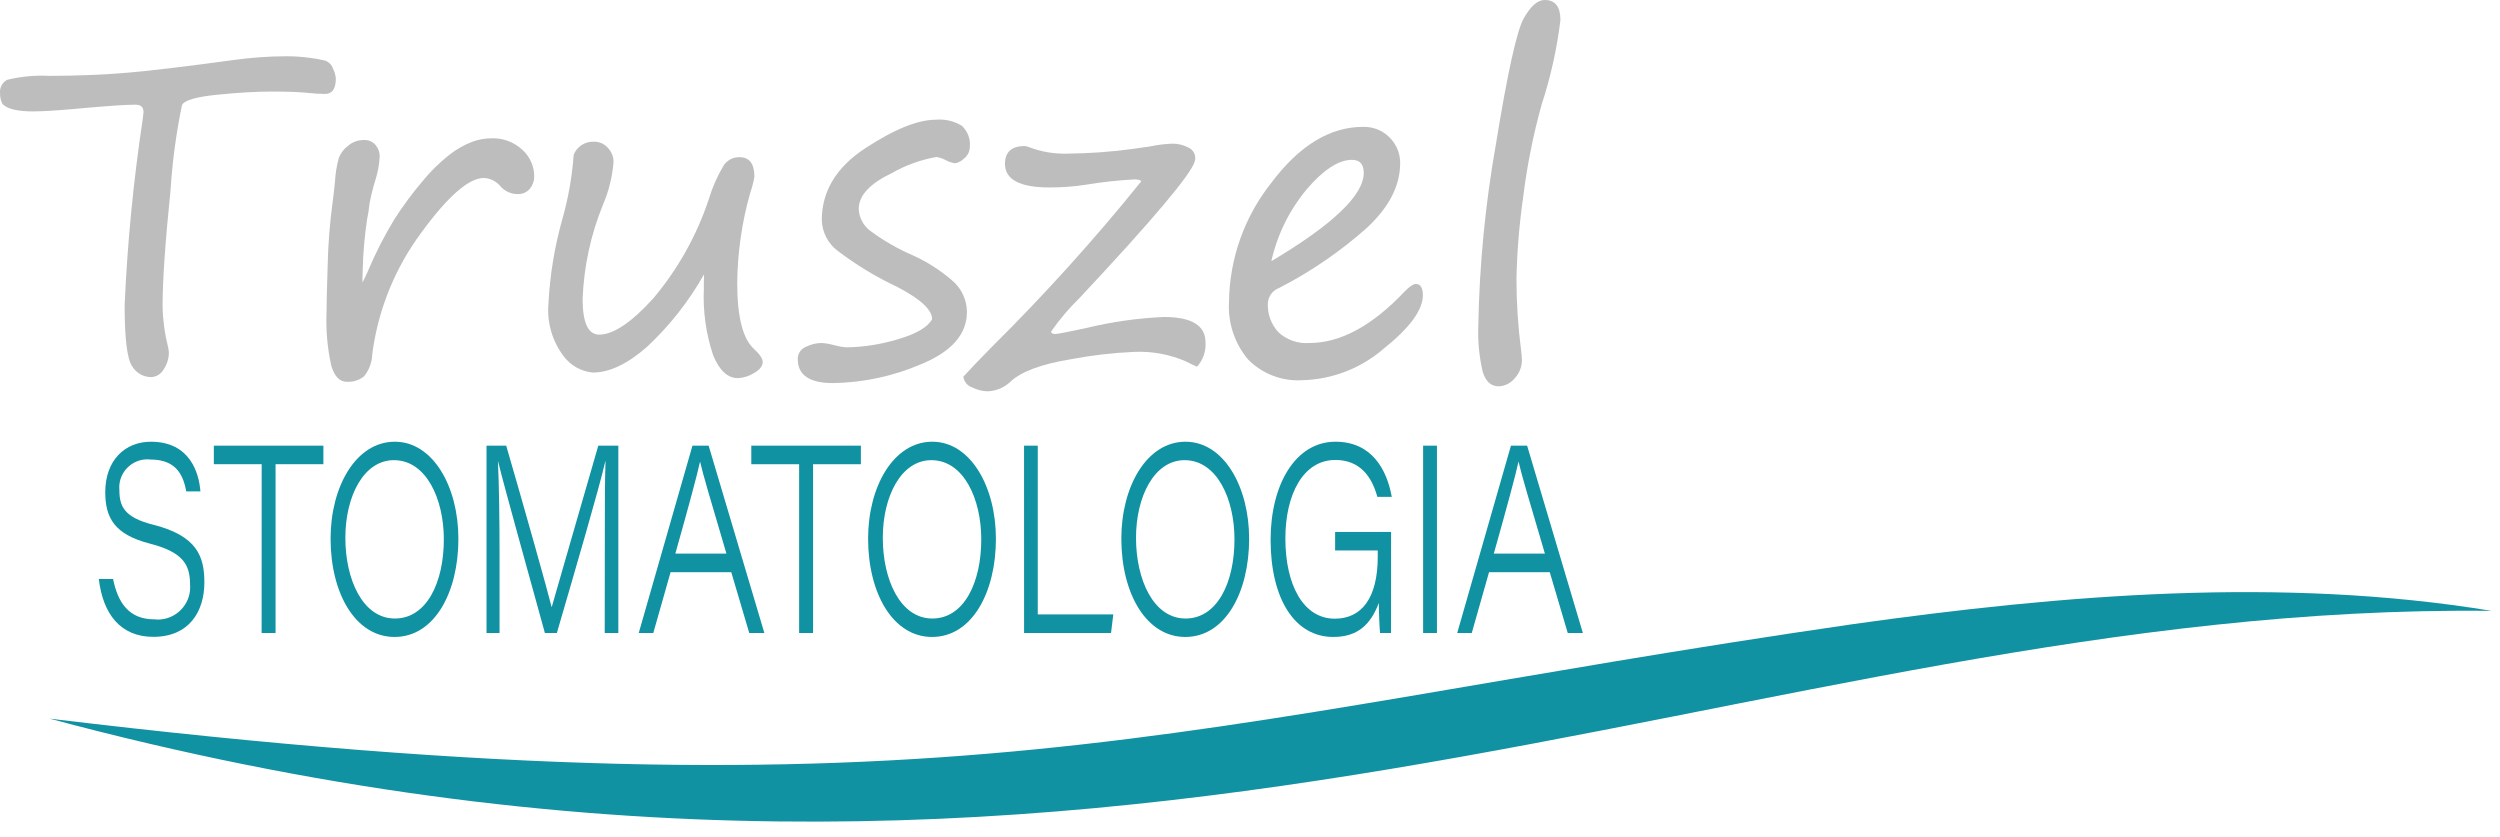 <?xml version="1.0" encoding="UTF-8" standalone="no"?><!DOCTYPE svg PUBLIC "-//W3C//DTD SVG 1.1//EN" "http://www.w3.org/Graphics/SVG/1.1/DTD/svg11.dtd"><svg width="100%" height="100%" viewBox="0 0 230 77" version="1.1" xmlns="http://www.w3.org/2000/svg" xmlns:xlink="http://www.w3.org/1999/xlink" xml:space="preserve" xmlns:serif="http://www.serif.com/" style="fill-rule:evenodd;clip-rule:evenodd;stroke-linejoin:round;stroke-miterlimit:2;"><rect id="Artboard1" x="0" y="0" width="229.224" height="76.712" style="fill:none;"/><clipPath id="_clip1"><rect x="0" y="0" width="229.224" height="76.712"/></clipPath><g clip-path="url(#_clip1)"><g id="Group_95"><g id="Group_76"><g id="Group_74" opacity="0.52"><path id="Path_88" d="M0.228,9.567c-0.157,-0.309 -0.233,-0.653 -0.221,-1c-0.055,-0.502 0.205,-0.99 0.653,-1.224c1.275,-0.312 2.589,-0.434 3.9,-0.361c2.66,-0.013 5.05,-0.111 7.169,-0.292c2.119,-0.181 5.386,-0.572 9.8,-1.173c1.582,-0.221 3.177,-0.334 4.774,-0.34c0.728,-0.003 1.455,0.044 2.176,0.14c0.494,0.056 0.984,0.146 1.465,0.27c0.325,0.126 0.579,0.391 0.69,0.722c0.144,0.285 0.233,0.594 0.262,0.912c-0,0.949 -0.333,1.424 -1,1.424c-0.441,-0 -1.041,-0.04 -1.8,-0.121c-0.775,-0.067 -1.826,-0.1 -3.151,-0.1c-1.366,0 -3.02,0.097 -4.963,0.291c-1.943,0.194 -3.022,0.511 -3.239,0.952c-0.534,2.58 -0.886,5.194 -1.053,7.823c-0.488,4.773 -0.732,8.33 -0.733,10.671c0.022,1.265 0.19,2.524 0.5,3.751c0.035,0.159 0.062,0.319 0.079,0.481c0.006,0.568 -0.162,1.125 -0.482,1.595c-0.237,0.423 -0.679,0.692 -1.163,0.709c-0.711,-0.009 -1.369,-0.389 -1.733,-1c-0.461,-0.667 -0.691,-2.539 -0.692,-5.617c0.252,-5.714 0.806,-11.411 1.658,-17.067c0.052,-0.455 0.079,-0.689 0.079,-0.7c-0,-0.455 -0.247,-0.683 -0.741,-0.682c-0.803,-0 -2.334,0.1 -4.593,0.3c-2.259,0.214 -3.87,0.321 -4.835,0.321c-1.442,-0.003 -2.377,-0.231 -2.806,-0.685Z" style="fill:#808080;fill-rule:nonzero;"/><path id="Path_89" d="M33.344,25.995c0.133,-0.241 0.294,-0.575 0.481,-1c0.709,-1.695 1.547,-3.334 2.507,-4.9c0.766,-1.187 1.608,-2.323 2.521,-3.4c0.741,-0.914 1.582,-1.742 2.508,-2.468c0.625,-0.488 1.318,-0.883 2.056,-1.173c0.571,-0.213 1.175,-0.325 1.785,-0.331c1.051,-0.042 2.077,0.338 2.848,1.053c0.699,0.625 1.099,1.519 1.1,2.457c0.001,0.408 -0.138,0.805 -0.394,1.123c-0.294,0.348 -0.738,0.534 -1.192,0.5c-0.597,-0.016 -1.159,-0.286 -1.545,-0.742c-0.376,-0.443 -0.919,-0.711 -1.5,-0.741c-1.391,-0 -3.317,1.685 -5.777,5.054c-2.419,3.268 -3.965,7.099 -4.491,11.131c-0.018,0.754 -0.286,1.482 -0.762,2.067c-0.447,0.358 -1.012,0.536 -1.584,0.5c-0.655,-0 -1.13,-0.488 -1.424,-1.464c-0.36,-1.619 -0.508,-3.277 -0.441,-4.934c0,-0.63 0.033,-2.014 0.1,-4.152c0.041,-2.047 0.201,-4.09 0.481,-6.118c0.039,-0.254 0.106,-0.849 0.2,-1.785c0.04,-0.726 0.157,-1.445 0.351,-2.146c0.175,-0.448 0.474,-0.838 0.862,-1.123c0.396,-0.334 0.896,-0.519 1.414,-0.522c0.425,-0.031 0.84,0.146 1.113,0.473c0.237,0.285 0.368,0.643 0.372,1.013c-0.039,0.749 -0.173,1.491 -0.4,2.206c-0.226,0.717 -0.407,1.447 -0.542,2.186c-0.044,0.479 -0.118,0.954 -0.22,1.424c-0.225,1.502 -0.358,3.015 -0.4,4.533l-0.02,0.742l-0.007,0.537Z" style="fill:#808080;fill-rule:nonzero;"/><path id="Path_90" d="M64.777,25.232c-1.399,2.482 -3.171,4.735 -5.254,6.679c-1.793,1.576 -3.458,2.364 -4.995,2.364c-1.079,-0.104 -2.064,-0.667 -2.7,-1.545c-1.022,-1.363 -1.511,-3.055 -1.374,-4.753c0.132,-2.619 0.555,-5.216 1.261,-7.742c0.561,-1.958 0.918,-3.969 1.064,-6c0.297,-0.74 1.027,-1.221 1.825,-1.2c0.515,-0.02 1.011,0.198 1.344,0.592c0.311,0.337 0.488,0.776 0.5,1.234c-0.102,1.376 -0.434,2.725 -0.982,3.991c-1.119,2.752 -1.75,5.677 -1.866,8.645c-0,2.193 0.508,3.29 1.524,3.289c1.297,-0 2.949,-1.103 4.955,-3.309c2.295,-2.715 4.045,-5.848 5.154,-9.226c0.329,-1.08 0.791,-2.114 1.375,-3.08c0.33,-0.46 0.868,-0.726 1.434,-0.709c0.907,-0 1.362,0.6 1.364,1.8c-0.086,0.498 -0.214,0.988 -0.381,1.465c-0.769,2.701 -1.173,5.492 -1.2,8.3c-0,3.129 0.515,5.154 1.545,6.077c0.533,0.495 0.8,0.895 0.8,1.2c0,0.373 -0.271,0.715 -0.812,1.024c-0.444,0.278 -0.951,0.436 -1.474,0.461c-0.933,-0 -1.689,-0.695 -2.267,-2.086c-0.666,-1.981 -0.959,-4.07 -0.862,-6.158l-0,-0.648c-0.001,-0.213 0.007,-0.435 0.022,-0.665Z" style="fill:#808080;fill-rule:nonzero;"/><path id="Path_91" d="M85.753,29.365c-0,-0.867 -1.07,-1.856 -3.209,-2.969c-1.948,-0.915 -3.794,-2.034 -5.505,-3.34c-0.874,-0.67 -1.401,-1.699 -1.434,-2.8c-0,-2.661 1.333,-4.867 4,-6.618c2.667,-1.751 4.843,-2.626 6.529,-2.627c0.825,-0.067 1.65,0.129 2.356,0.562c0.538,0.495 0.81,1.218 0.732,1.945c-0.002,0.417 -0.198,0.811 -0.531,1.063c-0.225,0.23 -0.516,0.385 -0.833,0.442c-0.304,-0.05 -0.597,-0.151 -0.867,-0.3c-0.264,-0.137 -0.548,-0.232 -0.842,-0.281c-1.431,0.253 -2.808,0.749 -4.072,1.465c-2.046,0.976 -3.07,2.079 -3.073,3.309c0.03,0.809 0.429,1.56 1.083,2.037c1.206,0.894 2.512,1.644 3.891,2.236c1.313,0.594 2.534,1.374 3.624,2.317c0.855,0.72 1.351,1.782 1.354,2.9c0,2.049 -1.411,3.651 -4.232,4.806c-2.555,1.099 -5.301,1.688 -8.082,1.733c-2.166,0 -3.249,-0.735 -3.248,-2.206c-0.013,-0.489 0.279,-0.937 0.731,-1.123c0.457,-0.233 0.962,-0.357 1.475,-0.361c0.387,0.03 0.769,0.097 1.143,0.2c0.354,0.1 0.717,0.167 1.083,0.2c1.618,-0.021 3.226,-0.271 4.774,-0.742c1.701,-0.497 2.752,-1.113 3.153,-1.848Z" style="fill:#808080;fill-rule:nonzero;"/><path id="Path_92" d="M110.125,33.737c-0.348,-0.147 -0.681,-0.307 -1,-0.481c-1.503,-0.654 -3.136,-0.956 -4.774,-0.883c-1.953,0.085 -3.897,0.31 -5.817,0.673c-2.715,0.447 -4.567,1.132 -5.556,2.055c-0.578,0.557 -1.344,0.879 -2.146,0.9c-0.485,-0.018 -0.961,-0.141 -1.394,-0.361c-0.436,-0.144 -0.752,-0.527 -0.812,-0.982c0.63,-0.696 1.5,-1.605 2.609,-2.728c4.864,-4.823 9.458,-9.912 13.759,-15.243c-0.053,-0.121 -0.266,-0.181 -0.641,-0.181c-1.519,0.083 -3.032,0.25 -4.533,0.5c-1.076,0.163 -2.162,0.243 -3.25,0.241c-2.74,0 -4.111,-0.722 -4.112,-2.167c-0,-1.096 0.608,-1.644 1.825,-1.645c0.131,0.016 0.259,0.049 0.381,0.1c1.113,0.427 2.299,0.631 3.49,0.6c2.046,-0.017 4.089,-0.165 6.117,-0.441c0.228,-0.039 0.495,-0.079 0.8,-0.12c0.344,-0.034 0.686,-0.087 1.024,-0.158c0.609,-0.117 1.226,-0.184 1.845,-0.2c0.487,0.008 0.965,0.132 1.394,0.361c0.45,0.196 0.705,0.682 0.612,1.163l-0.021,0.079c-0.295,1.163 -3.832,5.363 -10.611,12.6c-0.976,0.947 -1.856,1.989 -2.627,3.109c0.052,0.133 0.185,0.2 0.4,0.2c0.187,0 1.124,-0.18 2.809,-0.541c2.354,-0.575 4.759,-0.918 7.18,-1.024c2.553,0 3.83,0.776 3.831,2.327c0.055,0.824 -0.227,1.636 -0.782,2.247Z" style="fill:#808080;fill-rule:nonzero;"/><path id="Path_93" d="M130.904,27.158c0,1.365 -1.208,3.01 -3.624,4.934c-2.08,1.798 -4.722,2.819 -7.471,2.888c-1.858,0.116 -3.678,-0.58 -4.985,-1.905c-1.244,-1.481 -1.873,-3.385 -1.755,-5.316c0.048,-3.965 1.41,-7.803 3.871,-10.912c2.581,-3.449 5.402,-5.174 8.464,-5.175c1.812,-0.056 3.351,1.388 3.409,3.2l0,0.145c0,2.059 -1.009,4.031 -3.028,5.917c-2.454,2.187 -5.176,4.054 -8.1,5.556c-0.593,0.218 -1.004,0.769 -1.044,1.4c-0.047,0.982 0.3,1.943 0.964,2.668c0.768,0.715 1.801,1.077 2.847,1c2.875,0 5.811,-1.591 8.806,-4.774c0.442,-0.441 0.775,-0.662 1,-0.662c0.43,0.009 0.645,0.354 0.646,1.036Zm-13.94,-3.129c5.667,-3.371 8.5,-6.078 8.5,-8.123c0,-0.8 -0.361,-1.2 -1.083,-1.2c-1.231,-0 -2.618,0.903 -4.162,2.708c-1.597,1.914 -2.713,4.182 -3.255,6.615Z" style="fill:#808080;fill-rule:nonzero;"/><path id="Path_94" d="M142.115,0c0.963,0 1.444,0.615 1.445,1.845c-0.324,2.658 -0.908,5.279 -1.744,7.823c-0.779,2.817 -1.347,5.687 -1.7,8.588c-0.348,2.439 -0.548,4.898 -0.6,7.361c-0.001,2.2 0.14,4.397 0.421,6.579c0.042,0.298 0.069,0.599 0.079,0.9c0.01,0.643 -0.236,1.264 -0.683,1.725c-0.358,0.434 -0.883,0.696 -1.444,0.722c-0.709,-0 -1.201,-0.441 -1.474,-1.324c-0.33,-1.399 -0.468,-2.836 -0.41,-4.272c0.101,-5.583 0.641,-11.149 1.614,-16.648c1.076,-6.618 1.932,-10.489 2.567,-11.614c0.635,-1.125 1.278,-1.686 1.929,-1.685Z" style="fill:#808080;fill-rule:nonzero;"/></g><g id="Group_75"><path id="Path_95" d="M10.404,53.269c0.434,2.168 1.456,3.71 3.782,3.71c0.114,0.013 0.228,0.02 0.343,0.02c1.628,-0 2.968,-1.34 2.968,-2.968c-0,-0.084 -0.004,-0.168 -0.011,-0.252c0,-1.837 -0.652,-2.987 -3.713,-3.771c-3.247,-0.837 -4.089,-2.375 -4.089,-4.731c-0,-2.915 1.8,-4.638 4.2,-4.638c3.616,0 4.428,2.9 4.555,4.57l-1.3,0c-0.249,-1.261 -0.757,-2.932 -3.285,-2.932c-0.1,-0.012 -0.201,-0.018 -0.302,-0.018c-1.415,0 -2.58,1.165 -2.58,2.58c0,0.083 0.004,0.165 0.012,0.247c-0,1.524 0.459,2.526 3.151,3.2c4.018,1.024 4.667,2.943 4.667,5.293c-0,2.679 -1.4,5.011 -4.693,5.011c-3.049,0 -4.648,-2.136 -5.018,-5.327l1.313,0.006Z" style="fill:#1092a2;fill-rule:nonzero;"/><path id="Path_96" d="M24.073,42.709l-4.4,0l0,-1.708l10.079,0l0,1.708l-4.4,0l0,15.528l-1.284,-0l0.005,-15.528Z" style="fill:#1092a2;fill-rule:nonzero;"/><path id="Path_97" d="M42.172,49.569c-0,4.9 -2.179,9.031 -5.876,9.031c-3.582,0 -5.882,-3.986 -5.882,-9.048c0,-4.792 2.337,-8.914 5.909,-8.914c3.51,0 5.849,4.126 5.849,8.931Zm-10.4,-0.085c-0,3.833 1.6,7.42 4.56,7.42c2.9,-0 4.5,-3.278 4.5,-7.287c-0,-3.716 -1.616,-7.282 -4.595,-7.282c-2.765,0 -4.465,3.3 -4.465,7.149Z" style="fill:#1092a2;fill-rule:nonzero;"/><path id="Path_98" d="M55.642,50.576c-0,-3.285 -0,-6.4 0.066,-8.145l-0.017,-0c-0.551,2.433 -2.768,9.994 -4.461,15.806l-1.1,0c-1.261,-4.622 -3.681,-13.219 -4.307,-15.786l-0.014,0c0.106,1.964 0.15,5.695 0.15,8.6l-0,7.188l-1.2,-0l-0,-17.238l1.812,0c1.669,5.732 3.842,13.462 4.176,14.837l0.016,0c0.551,-1.974 2.757,-9.519 4.28,-14.837l1.844,0l-0,17.236l-1.253,0l0.008,-7.661Z" style="fill:#1092a2;fill-rule:nonzero;"/><path id="Path_99" d="M61.693,52.643l-1.591,5.594l-1.339,-0l4.943,-17.236l1.489,0l5.127,17.236l-1.39,-0l-1.654,-5.594l-5.585,-0Zm5.138,-1.711c-1.473,-4.986 -2.162,-7.309 -2.418,-8.436l-0.016,-0c-0.228,1.083 -1.049,4.128 -2.265,8.436l4.699,-0Z" style="fill:#1092a2;fill-rule:nonzero;"/><path id="Path_100" d="M73.52,42.709l-4.4,0l0,-1.708l10.081,0l0,1.708l-4.4,0l0,15.528l-1.281,-0l0,-15.528Z" style="fill:#1092a2;fill-rule:nonzero;"/><path id="Path_101" d="M91.624,49.569c-0,4.9 -2.179,9.031 -5.875,9.031c-3.582,0 -5.883,-3.986 -5.883,-9.048c-0,-4.792 2.337,-8.914 5.909,-8.914c3.507,0 5.849,4.126 5.849,8.931Zm-10.407,-0.085c-0,3.833 1.6,7.42 4.559,7.42c2.9,-0 4.5,-3.278 4.5,-7.287c0,-3.716 -1.615,-7.282 -4.595,-7.282c-2.757,0 -4.464,3.3 -4.464,7.149Z" style="fill:#1092a2;fill-rule:nonzero;"/><path id="Path_102" d="M94.213,41.001l1.261,0l-0,15.521l6.949,-0l-0.207,1.712l-8,-0l-0.003,-17.233Z" style="fill:#1092a2;fill-rule:nonzero;"/><path id="Path_103" d="M114.92,49.569c-0,4.9 -2.178,9.031 -5.875,9.031c-3.582,0 -5.882,-3.986 -5.882,-9.048c-0,-4.792 2.336,-8.914 5.9,-8.914c3.52,0 5.857,4.126 5.857,8.931Zm-10.407,-0.085c-0,3.833 1.6,7.42 4.559,7.42c2.9,-0 4.5,-3.278 4.5,-7.287c0,-3.716 -1.615,-7.282 -4.594,-7.282c-2.757,-0 -4.465,3.3 -4.465,7.149Z" style="fill:#1092a2;fill-rule:nonzero;"/><path id="Path_104" d="M127.974,58.237l-1.009,0c-0.05,-0.444 -0.116,-1.97 -0.11,-2.772c-0.764,2.015 -1.963,3.135 -4.2,3.135c-3.537,0 -5.759,-3.5 -5.759,-8.944c-0,-5.082 2.285,-9.018 5.968,-9.018c3.309,0 4.722,2.521 5.178,5.071l-1.328,0c-0.494,-1.819 -1.571,-3.393 -3.86,-3.393c-2.972,0 -4.6,3.184 -4.6,7.225c-0,4.254 1.641,7.378 4.546,7.378c2.484,0 3.951,-1.915 3.951,-5.689l-0,-0.585l-3.92,0l-0,-1.709l5.149,0l-0.006,9.301Z" style="fill:#1092a2;fill-rule:nonzero;"/><rect id="Path_105" x="130.927" y="41.001" width="1.272" height="17.236" style="fill:#1092a2;fill-rule:nonzero;"/><path id="Path_106" d="M136.992,52.643l-1.591,5.594l-1.338,-0l4.944,-17.236l1.488,0l5.128,17.236l-1.39,-0l-1.654,-5.594l-5.587,-0Zm5.138,-1.711c-1.473,-4.986 -2.162,-7.309 -2.418,-8.436l-0.016,-0c-0.228,1.083 -1.049,4.128 -2.265,8.436l4.699,-0Z" style="fill:#1092a2;fill-rule:nonzero;"/></g></g><path id="Path_118" d="M4.564,66.115c83.247,10.038 103.328,0.388 165.764,-8.673c19.53,-2.756 39.678,-4.407 58.9,-1.242c-68.878,-0.786 -126.353,36.265 -224.664,9.915Z" style="fill:#1092a2;fill-rule:nonzero;"/></g></g></svg>